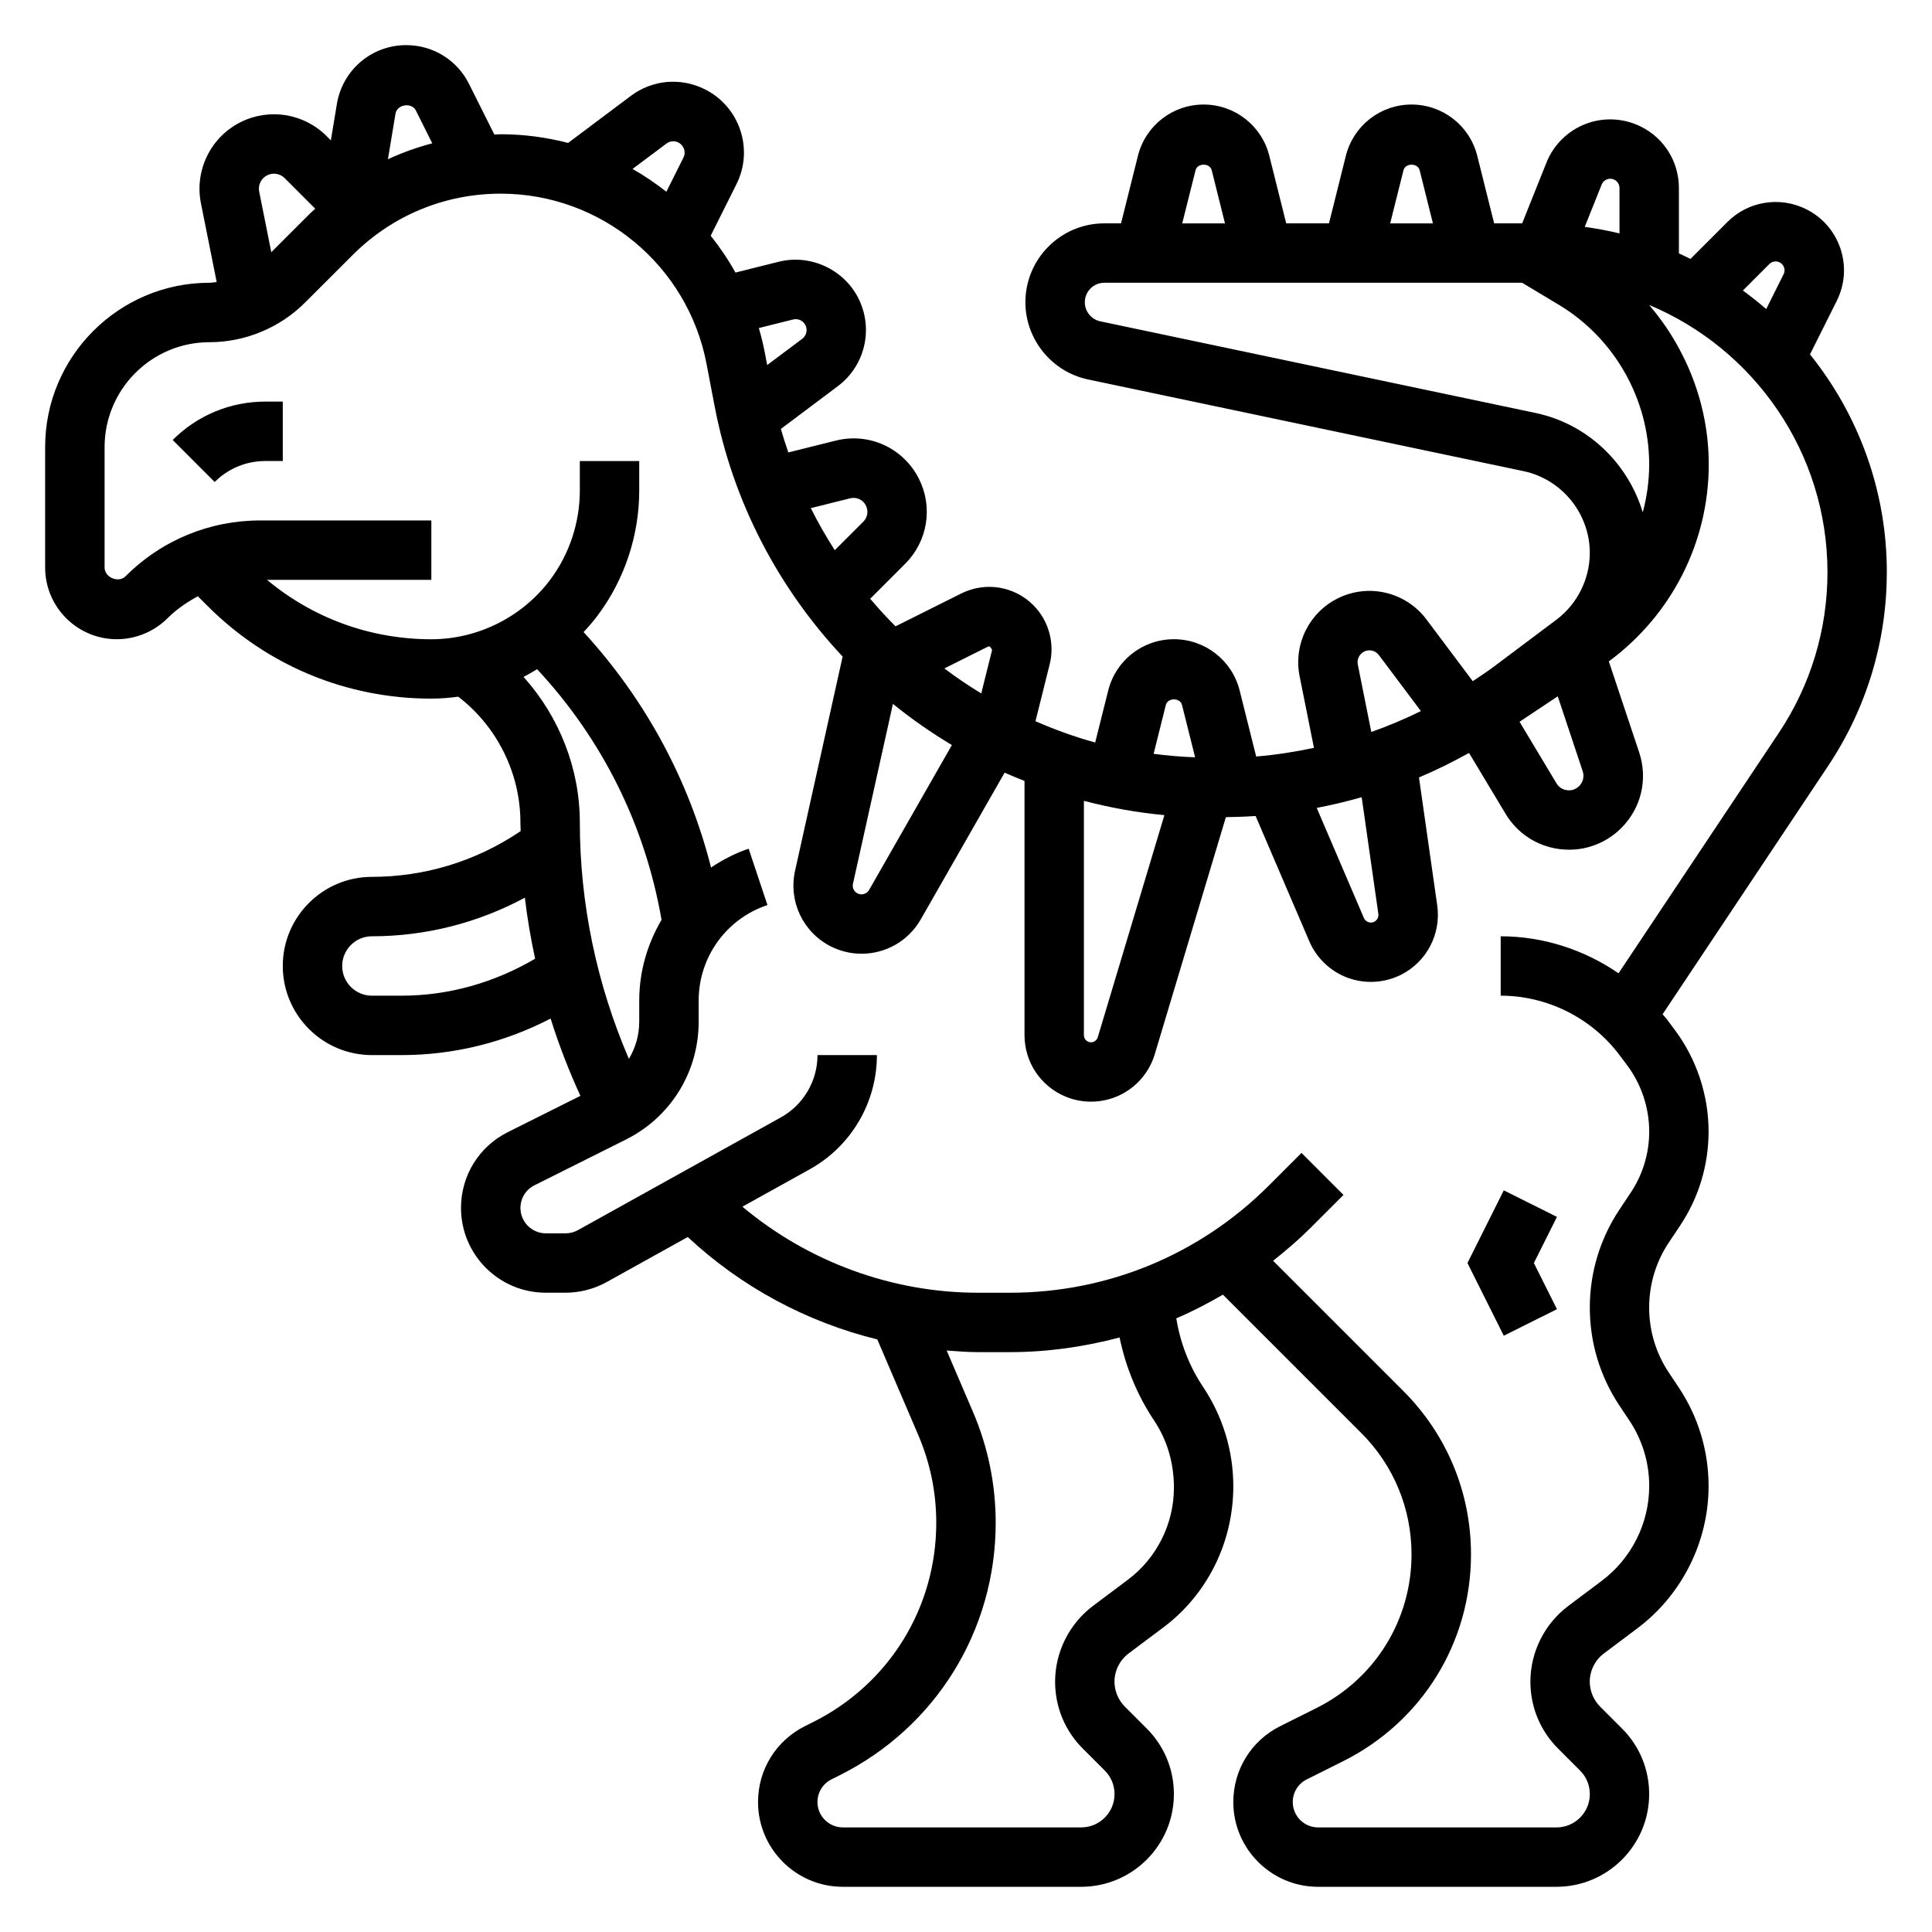 <?xml version="1.0" encoding="UTF-8"?>
<!-- Uploaded to: SVG Repo, www.svgrepo.com, Generator: SVG Repo Mixer Tools -->
<svg fill="#000000" width="800px" height="800px" version="1.1" viewBox="144 144 512 512" xmlns="http://www.w3.org/2000/svg">
 <g>
  <path d="m644.03 295.66c0-21.844-7.652-41.91-20.363-57.75l7.094-14.176c2.156-4.32 2.512-9.234 0.984-13.824-1.527-4.59-4.754-8.305-9.078-10.469-6.992-3.488-15.383-2.125-20.891 3.394l-9.785 9.785c-1.027-0.492-2.027-1.012-3.066-1.469v-17.32c0-6.934-3.848-13.168-10.051-16.27-4.543-2.266-9.863-2.551-14.609-0.738-4.746 1.801-8.551 5.543-10.43 10.25l-6.449 16.121h-7.422l-4.473-17.887c-2-8.012-9.164-13.602-17.414-13.602s-15.414 5.59-17.414 13.602l-4.469 17.887h-11.336l-4.473-17.887c-2-8.012-9.164-13.602-17.41-13.602-8.25 0-15.414 5.59-17.414 13.602l-4.473 17.887h-4.434c-11.539 0-20.914 9.375-20.914 20.906 0 9.832 6.992 18.438 16.602 20.461l115.38 24.293c10.195 2.141 17.59 11.258 17.59 21.672 0 6.926-3.312 13.555-8.855 17.711l-16.602 12.453c-1.812 1.355-3.691 2.582-5.559 3.832l-12.266-16.359c-5.488-7.312-15.383-9.66-23.555-5.566-7.606 3.801-11.738 12.273-10.066 20.602l3.801 18.996c-5.031 1.055-10.125 1.875-15.312 2.289l-4.375-17.484c-2.008-8.008-9.172-13.598-17.422-13.598s-15.414 5.59-17.414 13.602l-3.449 13.77c-5.449-1.48-10.707-3.426-15.824-5.637l3.762-15.074c1.41-5.598-0.262-11.617-4.336-15.688-5.031-5.039-12.684-6.281-19.074-3.102l-17.438 8.715c-2.34-2.34-4.582-4.777-6.715-7.312l9.312-9.312c5.918-5.926 7.375-14.949 3.629-22.426-4.102-8.203-13.219-12.391-22.09-10.164l-12.547 3.133c-0.691-2.062-1.387-4.125-1.969-6.242l15.082-11.312c7.203-5.398 9.516-15.168 5.488-23.238-3.863-7.738-12.777-11.855-21.176-9.738l-11.438 2.859c-1.922-3.449-4.117-6.707-6.559-9.762l6.824-13.656c2.234-4.481 2.606-9.566 1.016-14.32-1.582-4.754-4.922-8.598-9.398-10.84-6.398-3.195-13.934-2.519-19.633 1.777l-16.594 12.445c-5.727-1.48-11.715-2.301-17.871-2.301-0.566 0-1.117 0.07-1.676 0.078l-6.707-13.398c-3.156-6.352-9.543-10.297-16.652-10.297-9.133 0-16.855 6.543-18.367 15.562l-1.605 9.676-1.133-1.133c-6.008-6.016-15.137-7.496-22.773-3.699-7.934 3.957-12.262 12.801-10.523 21.504l4.172 20.867c-0.637 0.074-1.266 0.199-1.918 0.199-24.012 0-43.543 19.531-43.543 43.539v31.922c0 10.477 8.527 19.004 19.004 19.004 5.016 0 9.91-2.031 13.438-5.566 2.394-2.394 5.141-4.242 8.023-5.816l2.559 2.551c15.844 15.855 36.902 24.574 59.312 24.574 2.41 0 4.785-0.195 7.148-0.512 10.312 7.914 16.469 20.328 16.469 33.332 0 0.762 0.055 1.52 0.07 2.281l-0.527 0.355c-11.562 7.699-25.016 11.777-38.902 11.777-13.02 0-23.617 10.598-23.617 23.617s10.598 23.617 23.617 23.617h7.871c13.848 0 27.324-3.363 39.492-9.684 2.188 6.992 4.84 13.824 7.894 20.484l-19.223 9.613c-7.664 3.828-12.418 11.527-12.418 20.094 0 12.391 10.074 22.465 22.465 22.465h5.234c3.809 0 7.59-0.984 10.91-2.824l21.484-11.934c14.168 13.234 31.535 22.547 50.23 27.137l10.855 25.34c3.164 7.375 4.769 15.199 4.769 23.25 0 22.516-12.508 42.762-32.645 52.82l-2.156 1.078c-7.676 3.844-12.43 11.543-12.43 20.109 0 12.387 10.074 22.465 22.465 22.465h63.164c13.559 0 24.578-11.02 24.578-24.57 0-6.566-2.551-12.738-7.195-17.375l-5.809-5.809c-1.738-1.746-2.738-4.152-2.738-6.609 0-2.93 1.402-5.723 3.738-7.477l9.258-6.934c11.578-8.688 18.492-22.512 18.492-37.355 0-9.375-2.738-18.445-8.039-26.395-3.66-5.488-6.031-11.676-7.07-18.129 4.25-1.801 8.352-3.945 12.359-6.273l36.652 36.652c8.59 8.594 13.328 20.023 13.328 32.176 0 17.352-9.645 32.945-25.16 40.707l-9.652 4.824c-7.664 3.836-12.418 11.535-12.418 20.102 0 12.387 10.074 22.465 22.465 22.465h63.164c13.559 0 24.578-11.02 24.578-24.57 0-6.566-2.551-12.738-7.195-17.375l-5.809-5.809c-1.738-1.746-2.738-4.152-2.738-6.609 0-2.93 1.402-5.723 3.746-7.477l8.902-6.684c11.793-8.852 18.84-22.934 18.84-37.68 0-9.336-2.738-18.367-7.91-26.129l-2.606-3.914c-3.426-5.121-5.231-11.086-5.231-17.258s1.801-12.137 5.227-17.262l2.961-4.434c4.945-7.414 7.559-16.043 7.559-24.961 0-9.676-3.195-19.262-9.004-27l-2.019-2.703c-0.363-0.48-0.789-0.906-1.164-1.371l43.887-65.84c10.156-15.242 15.531-32.977 15.531-51.293zm-31.133-81.688c0.715-0.715 1.793-0.906 2.723-0.441 0.762 0.379 1.07 1.016 1.18 1.363 0.141 0.418 0.227 1.07-0.133 1.793l-4.598 9.211c-1.992-1.723-4.062-3.352-6.188-4.914zm-44.445-21.051c0.348-0.875 1.031-1.242 1.41-1.387 0.379-0.148 1.125-0.324 1.969 0.102 0.84 0.418 1.352 1.262 1.352 2.199v12.02c-3.016-0.723-6.086-1.301-9.211-1.723zm-52.516-3.797c0.496-1.977 3.793-1.977 4.289 0l3.512 14.07h-11.328zm-55.105 0c0.496-1.977 3.793-1.977 4.289 0l3.512 14.07h-11.328zm90.145 64.324-115.38-24.293c-2.387-0.496-4.109-2.621-4.109-5.055 0-2.848 2.312-5.164 5.164-5.164h110.73l9.73 5.84c14.766 8.859 23.938 25.059 23.938 42.281 0 4.359-0.605 8.621-1.699 12.723-3.914-13.02-14.594-23.426-28.379-26.332zm12.453 94.93c0.465 1.395 0.109 2.906-0.945 3.945-1.148 1.148-2.488 1.18-3.18 1.094-0.699-0.086-2-0.441-2.832-1.844l-9.777-16.297 10.125-6.746zm-59.598-28.277c-0.277-1.387 0.418-2.785 1.676-3.426 1.355-0.684 3-0.293 3.914 0.93l11.133 14.84c-4.273 2.102-8.66 3.961-13.145 5.535zm5.445 66.086c0.125 0.859-0.316 1.691-1.094 2.086-0.629 0.324-1.203 0.227-1.59 0.086-0.371-0.133-0.867-0.434-1.148-1.094l-12.5-29.164c4.023-0.762 7.996-1.715 11.918-2.832zm-128.64-55.648c4.938 4.008 10.172 7.637 15.625 10.91l-21.938 38.398c-0.613 1.07-1.961 1.465-3.055 0.922-0.953-0.48-1.465-1.535-1.219-2.582zm50.602 25.688c6.926 1.82 14.059 3.102 21.34 3.793l-17.656 58.859c-0.195 0.652-0.652 0.992-0.992 1.156-0.34 0.156-0.875 0.316-1.52 0.039-0.707-0.293-1.164-0.977-1.164-1.738v-62.109zm21.719-25.402c0.496-1.977 3.793-1.977 4.289 0l3.473 13.871c-3.707-0.141-7.375-0.449-10.996-0.93zm-47.145-15.461c0.301-0.156 0.645-0.094 1.102 0.891l-2.875 11.508c-3.379-2.039-6.629-4.258-9.777-6.621zm-36.52-39.305c1.715-0.426 3.418 0.371 4.188 1.93 0.715 1.418 0.441 3.133-0.684 4.25l-7.574 7.566c-2.289-3.598-4.441-7.289-6.344-11.148zm-15.121-47.391c1.316-0.332 2.684 0.309 3.281 1.504 0.621 1.25 0.27 2.762-0.844 3.606l-9.297 6.965-0.613-3.227c-0.426-2.234-0.969-4.434-1.598-6.582zm-33.551-46.625c0.906-0.676 2.109-0.805 3.141-0.285 0.969 0.488 1.363 1.301 1.512 1.738 0.148 0.441 0.316 1.324-0.164 2.289l-4.512 9.027c-2.832-2.219-5.816-4.258-8.965-6.039zm-66.402-8.746 4.336 8.684c-4.035 1.055-7.965 2.461-11.75 4.211l2.008-12.074c0.418-2.481 4.297-3.066 5.406-0.82zm-39.398 17.145c1.535-0.762 3.379-0.465 4.598 0.746l8.133 8.133c-0.418 0.387-0.859 0.727-1.254 1.125l-10.398 10.391-3.211-16.051c-0.348-1.754 0.52-3.547 2.133-4.344zm71.52 130.9c17.277 18.562 28.621 41.359 32.977 66.418-3.727 6.352-5.914 13.641-5.914 21.379v5.621c0 3.559-0.992 6.934-2.738 9.848-8.512-19.719-13.004-41.16-13.004-62.645 0-14.32-5.481-28.07-14.918-38.582 1.234-0.613 2.406-1.336 3.598-2.039zm-35.914 86.523h-7.871c-4.344 0-7.871-3.535-7.871-7.871s3.527-7.871 7.871-7.871c14.242 0 28.094-3.543 40.539-10.227 0.629 5.434 1.574 10.824 2.715 16.176-10.75 6.312-22.852 9.793-35.383 9.793zm199.41 112.56c3.449 5.164 5.266 11.207 5.266 17.844 0 9.539-4.559 18.656-12.195 24.371l-9.258 6.941c-6.277 4.719-10.035 12.223-10.035 20.078 0 6.707 2.606 13.004 7.352 17.742l5.809 5.809c1.672 1.672 2.586 3.883 2.586 6.242 0 4.867-3.961 8.828-8.824 8.828h-63.164c-3.711 0-6.734-3.016-6.734-6.723 0-2.566 1.426-4.871 3.723-6.016l2.156-1.078c25.504-12.754 41.352-38.391 41.352-66.914 0-10.203-2.039-20.113-6.055-29.465l-6.934-16.184c2.758 0.203 5.519 0.426 8.293 0.426h8.484c9.949 0 19.672-1.402 29.047-3.883 1.602 7.746 4.613 15.203 9.133 21.98zm165.57-182.21-42.477 63.715c-9.102-6.258-19.988-9.809-31.23-9.809v15.742c12.32 0 24.098 5.887 31.488 15.742l2.023 2.691c3.769 5.035 5.848 11.27 5.848 17.562 0 5.793-1.699 11.406-4.914 16.223l-2.957 4.441c-5.148 7.723-7.871 16.711-7.871 26 0 9.289 2.723 18.277 7.871 26l2.606 3.914c3.449 5.164 5.266 11.168 5.266 17.387 0 9.816-4.691 19.191-12.547 25.082l-8.902 6.684c-6.285 4.715-10.039 12.219-10.039 20.074 0 6.707 2.606 13.004 7.352 17.742l5.809 5.809c1.672 1.672 2.586 3.883 2.586 6.242 0 4.867-3.961 8.828-8.824 8.828h-63.164c-3.711 0-6.734-3.016-6.734-6.723 0-2.566 1.426-4.871 3.723-6.016l9.652-4.824c20.887-10.449 33.859-31.441 33.859-54.793 0-16.359-6.375-31.738-17.941-43.312l-34.504-34.504c3.465-2.738 6.84-5.629 10.012-8.801l8.645-8.645-11.133-11.133-8.645 8.645c-18.332 18.316-42.695 28.406-68.602 28.406h-8.484c-22.828 0-45.059-8.227-62.434-22.805l17.832-9.902c10.988-6.102 17.812-17.695 17.812-30.27h-15.742c0 6.856-3.723 13.18-9.707 16.508l-53.789 29.883c-0.992 0.551-2.129 0.844-3.262 0.844h-5.234c-3.707 0-6.731-3.016-6.731-6.723 0-2.566 1.426-4.871 3.723-6.016l24.207-12.105c11.91-5.953 19.301-17.926 19.301-31.238v-5.621c0-11.492 7.328-21.664 18.23-25.293l-4.984-14.934c-3.613 1.203-6.902 2.953-9.965 4.977-5.926-23.309-17.438-44.555-33.777-62.387 1.309-1.402 2.566-2.852 3.723-4.394 7.109-9.477 11.02-21.215 11.02-33.062v-7.871h-15.742v7.871c0 8.461-2.793 16.855-7.871 23.617-7.391 9.855-19.168 15.742-31.488 15.742-16.098 0-31.324-5.559-43.531-15.742l43.539 0.004v-15.742l-45.324-0.004c-13.484 0-26.16 5.25-35.707 14.793-1.852 1.855-5.559 0.336-5.559-2.316v-31.922c0-15.324 12.469-27.793 27.797-27.793 9.422 0 18.648-3.816 25.301-10.477l12.625-12.617c10.484-10.488 24.426-16.27 39.258-16.27 26.625 0 49.562 18.988 54.547 45.137l2.109 11.043c4.887 25.695 17.043 48.445 33.953 66.496l-12.609 56.773c-1.801 8.109 2.133 16.367 9.555 20.074 2.59 1.289 5.344 1.906 8.062 1.906 6.289 0 12.375-3.289 15.695-9.102l22.223-38.887c1.73 0.781 3.504 1.488 5.273 2.195v67.367c0 7.141 4.258 13.531 10.863 16.281 2.156 0.898 4.457 1.348 6.754 1.348 2.59 0 5.172-0.566 7.559-1.691 4.496-2.133 7.902-6.094 9.336-10.863l18.852-62.844c2.637-0.039 5.266-0.125 7.879-0.309l14.234 33.211c1.914 4.473 5.637 8.004 10.203 9.676 1.969 0.723 4.047 1.078 6.102 1.078 2.738 0 5.465-0.629 7.949-1.867 6.84-3.426 10.715-10.816 9.645-18.391l-4.84-33.922c4.535-1.898 8.941-4.102 13.266-6.496l9.684 16.129c3.117 5.211 8.375 8.629 14.414 9.367 0.82 0.102 1.621 0.148 2.434 0.148 5.172 0 10.102-2.031 13.816-5.738 5.289-5.281 7.102-12.965 4.738-20.059l-8.039-24.105c16.586-12.242 26.48-31.488 26.48-52.23 0-15.648-5.84-30.574-15.785-42.227 27.699 11.586 47.246 38.965 47.246 70.84 0 15.199-4.457 29.914-12.887 42.555z"/>
  <path d="m189.76 260.6 11.133 11.141c3.586-3.594 8.363-5.566 13.434-5.566h4.613v-15.742l-4.613-0.004c-9.281 0-18.004 3.613-24.566 10.172z"/>
  <path d="m542.52 497.98 14.09-7.035-6.117-12.227 6.117-12.227-14.09-7.035-9.629 19.262z"/>
 </g>
</svg>